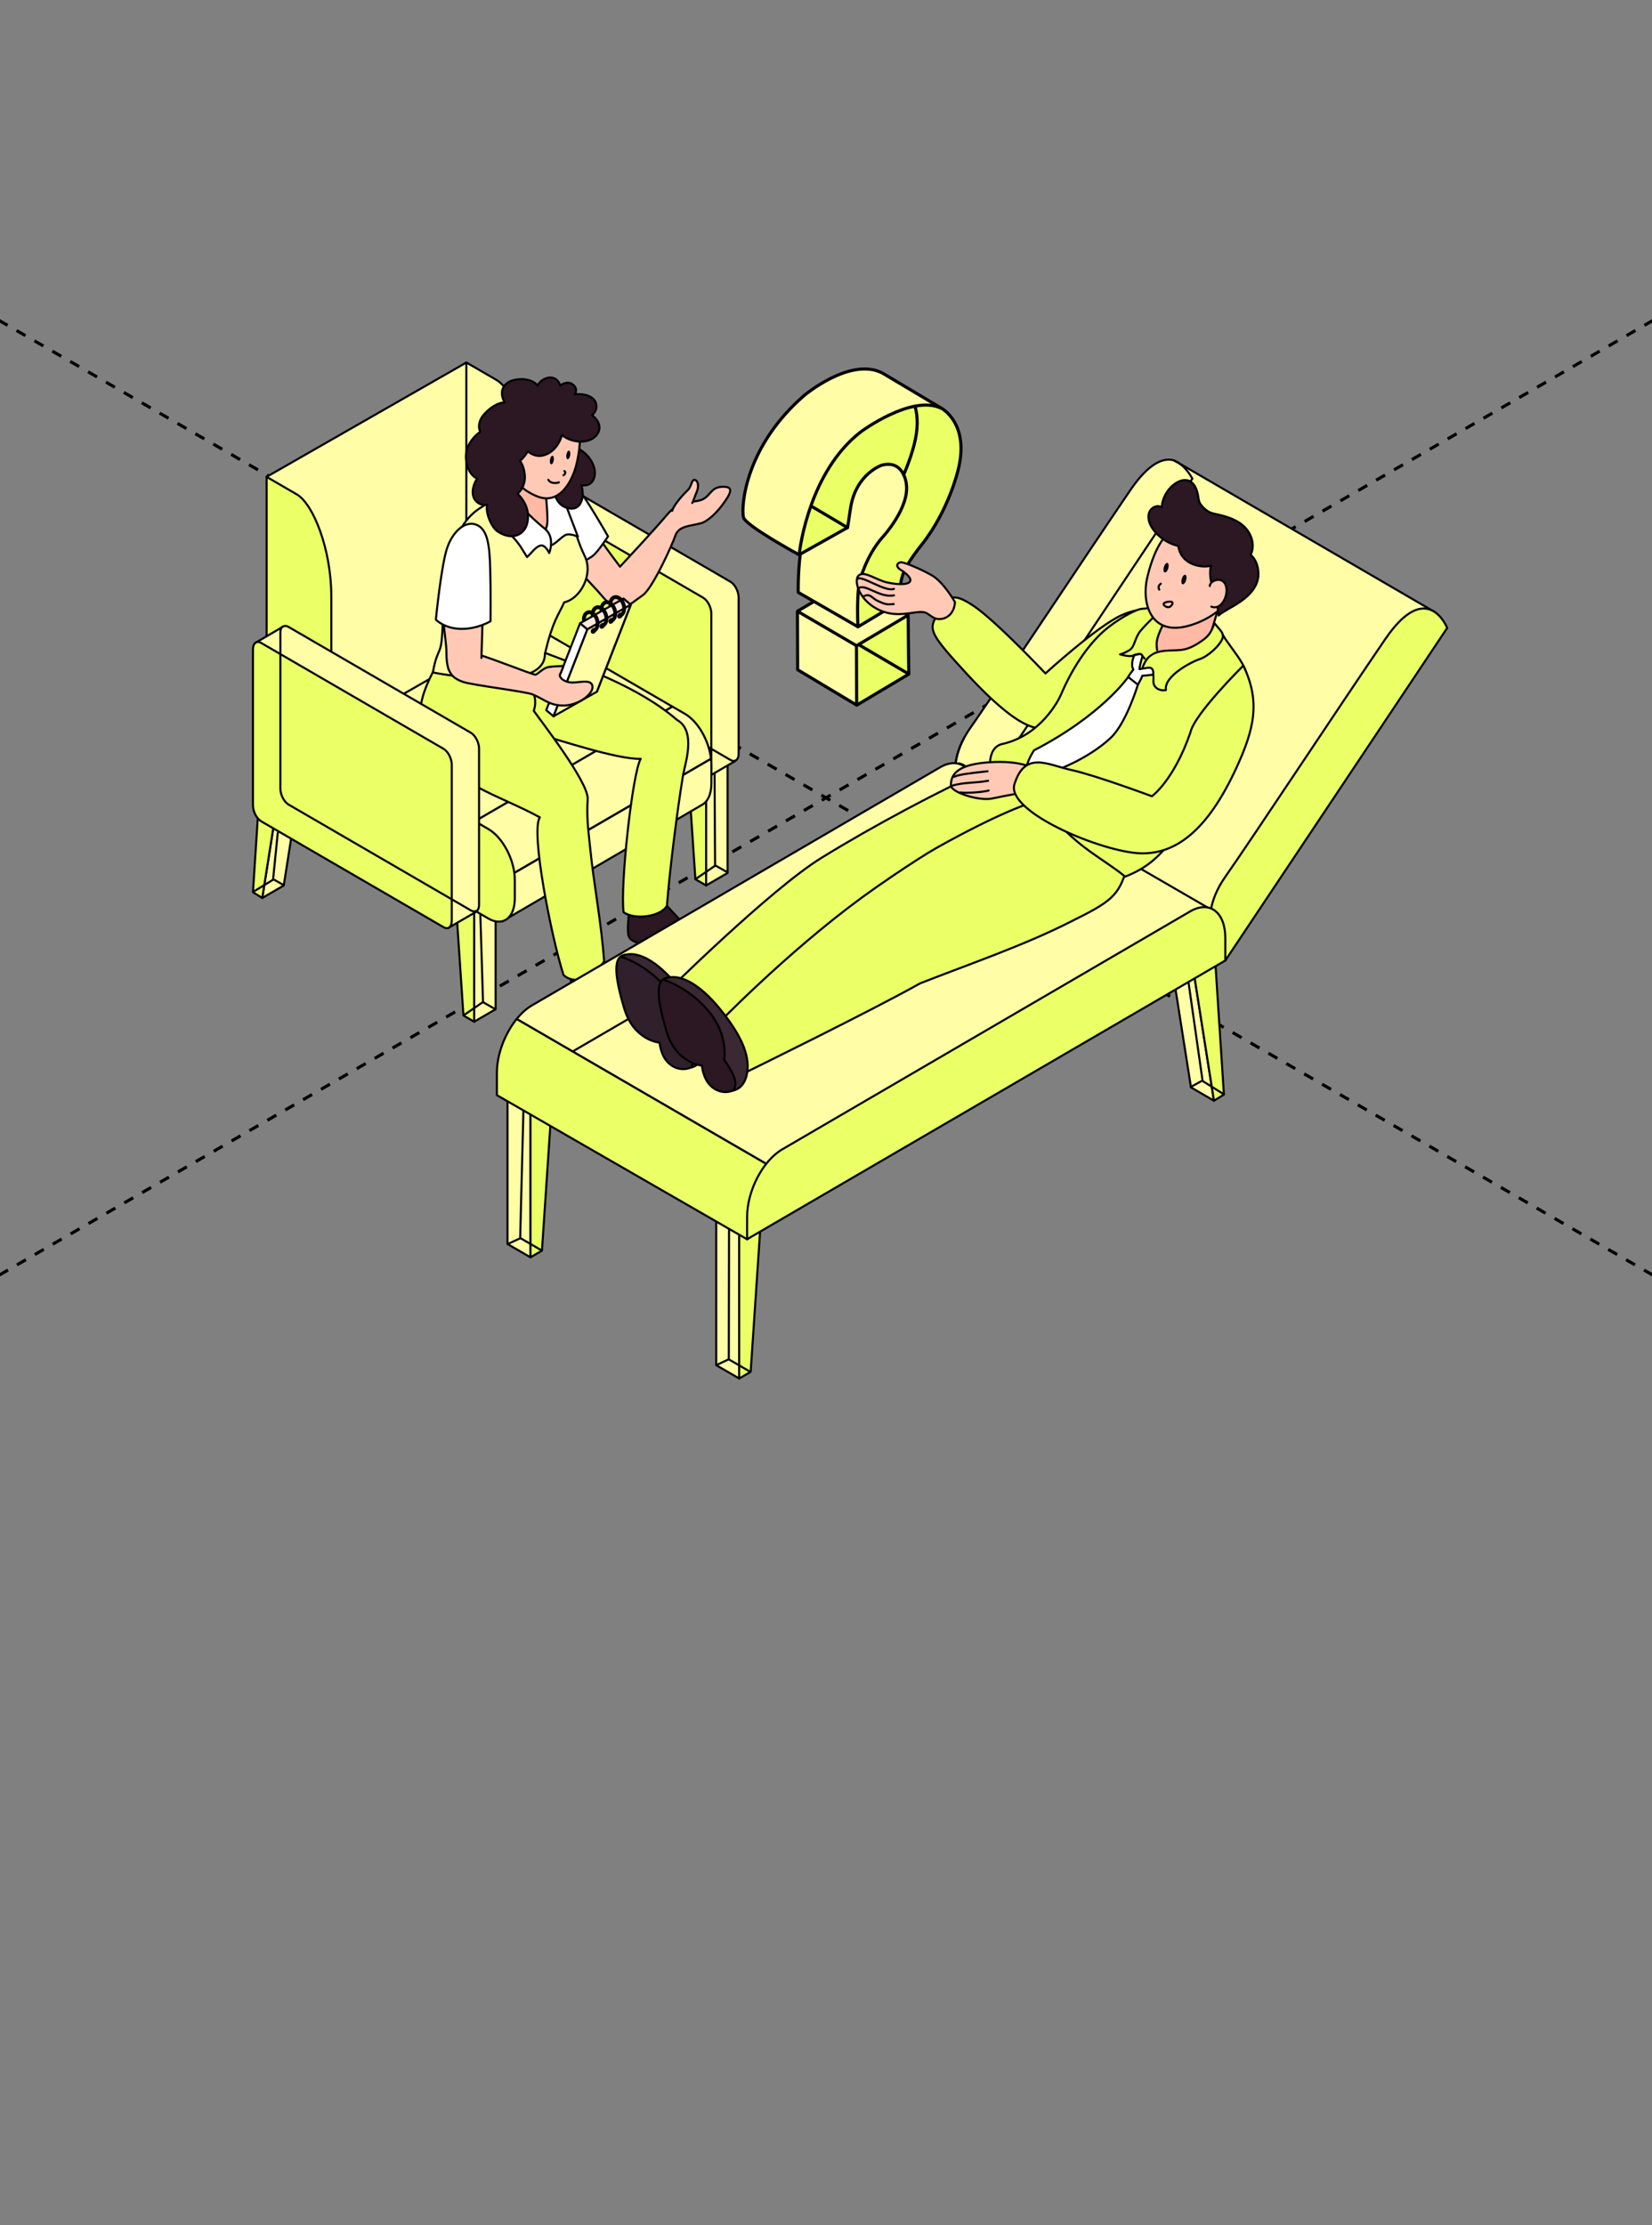 <?xml version="1.0" encoding="UTF-8"?> <svg xmlns="http://www.w3.org/2000/svg" width="320" height="431" viewBox="0 0 320 431" fill="none"><rect x="0" y="0" width="320" height="431" fill="#808080" stroke="none"/><g clip-path="url(#clip0_6185_1286)"><path d="M-461 -203.961L780.626 512.808" stroke="black" stroke-width="0.6" stroke-linejoin="round" stroke-dasharray="2 2"></path><path d="M781 -203.961L-460.626 512.808" stroke="black" stroke-width="0.6" stroke-linejoin="round" stroke-dasharray="2 2"></path><path d="M154.741 107.462L146.047 102.289Z" fill="#FFFEA7"></path><path d="M154.688 107.424L150.785 105.201L147.867 103.398" fill="#FFFEA7"></path><path d="M154.716 107.427L147.346 103.048L145.211 101.512L144.262 100.679L143.962 99.999L143.875 98.767L144.054 96.866L144.418 94.785L145.011 92.547L145.834 90.167L146.858 87.908L148.267 85.272L149.848 82.989L152.098 80.21L154.406 77.895L156.998 75.617L159.578 73.99L161.349 73.078L163.076 72.322L164.646 71.888L165.65 71.595L167.533 71.461L168.959 71.517L169.972 71.889L170.804 72.191L181.703 78.673L182.822 79.344L180.649 91.168L172.334 108.257L166.136 121.438L154.667 114.764L154.947 108.049L155.029 107.35L154.716 107.427Z" fill="#FFFEA7"></path><path d="M165.906 125.1L165.891 136.537L154.469 129.651L154.498 118.422L165.906 125.1Z" fill="#FFFEA7"></path><path d="M154.766 107.363L164.25 102.176L164.813 98.406L165.372 95.92L166.364 93.899L167.662 92.175L169.857 90.516L170.769 90.092L171.911 89.985L172.902 90.009L173.834 90.437L174.756 91.52L175.444 92.771L175.576 93.895L175.508 95.84L175.215 97.049L174.569 98.783L173.451 100.745L172.336 102.461L170.789 104.272L169.466 105.94L167.517 109.658L166.666 111.939L166.43 112.871L166.129 117.197L166.163 121.42L174.343 116.508L174.288 114.611L174.544 112.402L175.098 110.735L176.094 108.85L177.799 106.462L179.534 104.265L181.17 101.75L182.379 99.532L184.229 95.358L185.561 91.133L186.031 88.962L186.128 87.038L186.07 85.34L185.69 83.483L184.93 81.784L183.724 80.179L182.37 79.047L180.74 78.597L179.01 78.508L177.885 78.572L176.412 78.87L174.921 79.302L172.886 80.109L170.314 81.37L168.178 82.696L167.06 83.442L165.986 84.273L164.32 85.791L163.138 87.049L161.364 89.384L160.342 90.918L158.567 94.356L157.827 96.039L156.438 99.869L155.27 104.593L154.804 106.829L154.766 107.363Z" fill="#EBFF66"></path><path d="M154.398 118.458L165.885 125.078L165.983 136.55L176.056 130.565L175.817 119.082L172.972 117.386L166.192 121.373L157.679 116.508L154.398 118.458Z" fill="#EBFF66"></path><path d="M165.907 125.02L175.874 119.081L172.961 117.32L166.23 121.357L157.636 116.5L154.539 118.404L165.907 125.02Z" fill="#FFFEA7"></path><path d="M176.006 130.539L166.398 124.906" stroke="black" stroke-width="0.6" stroke-miterlimit="10" stroke-linecap="round" stroke-linejoin="round"></path><path d="M174.313 116.496L166.719 112.109" stroke="black" stroke-width="0.6" stroke-miterlimit="10" stroke-linecap="round" stroke-linejoin="round"></path><path d="M164.142 102.185L157.133 98.031" stroke="black" stroke-width="0.6" stroke-miterlimit="10" stroke-linecap="round" stroke-linejoin="round"></path><path d="M154.787 107.461C154.787 107.461 144.353 101.798 144.005 100.187C143.529 97.99 144.377 86.486 155.778 76.603C155.778 76.603 164.691 69.095 170.891 72.237L182.258 79.014C182.258 79.014 187.968 81.923 185.557 91.174C185.557 91.174 183.739 98.916 178.598 105.429C178.598 105.429 175.576 109.123 174.919 111.199C174.919 111.199 174.084 113.307 174.346 116.504L166.189 121.423C166.189 121.423 165.893 115.403 166.508 112.583C166.508 112.583 167.786 107.642 170.893 104.124C170.893 104.124 176.346 98.288 175.536 93.569C175.536 93.569 174.998 88.982 170.793 90.114C170.793 90.114 165.903 91.714 164.787 98.209L164.183 102.184L154.787 107.461Z" stroke="black" stroke-width="0.6" stroke-miterlimit="10" stroke-linejoin="round"></path><path d="M177.288 78.859C177.778 80.662 177.878 83.042 177.074 86.129C177.074 86.129 176.494 88.599 175.062 91.922" stroke="black" stroke-width="0.6" stroke-miterlimit="10" stroke-linecap="round" stroke-linejoin="round"></path><path d="M166.176 121.402L154.623 114.743C154.623 114.743 154.539 111.384 155.006 107.328" stroke="black" stroke-width="0.6" stroke-miterlimit="10" stroke-linejoin="round"></path><path d="M164.898 85.235C165.497 84.663 166.13 84.118 166.8 83.604C166.8 83.604 176.635 76.309 182.35 79.095" stroke="black" stroke-width="0.6" stroke-miterlimit="10" stroke-linejoin="round"></path><path d="M154.805 107.427C154.805 107.427 156.171 93.576 164.904 85.234" stroke="black" stroke-width="0.6" stroke-miterlimit="10" stroke-linejoin="round"></path><path d="M172.973 117.381L175.909 119.121L176.032 130.576L165.95 136.587L154.51 129.726L154.469 118.393L157.677 116.5" stroke="black" stroke-width="0.6" stroke-miterlimit="10" stroke-linejoin="round"></path><path d="M154.5 118.414L165.913 125.074L175.838 119.191" stroke="black" stroke-width="0.6" stroke-miterlimit="10" stroke-linejoin="round"></path><path d="M165.937 136.534L165.898 124.961" stroke="black" stroke-width="0.6" stroke-miterlimit="10" stroke-linejoin="round"></path><path d="M91.844 197.901L96.002 195.486V165.68L91.844 168.096V197.901Z" fill="#FFFEA7" stroke="black" stroke-width="0.4" stroke-miterlimit="10" stroke-linecap="round" stroke-linejoin="round"></path><path d="M91.846 197.901L89.771 196.697L87.688 165.68L91.846 168.096V197.901Z" fill="#EBFF66" stroke="black" stroke-width="0.4" stroke-miterlimit="10" stroke-linecap="round" stroke-linejoin="round"></path><path d="M50.805 173.933L54.963 171.518L59.122 145.117L54.963 147.533L50.805 173.933Z" fill="#FFFEA7" stroke="black" stroke-width="0.4" stroke-miterlimit="10" stroke-linecap="round" stroke-linejoin="round"></path><path d="M50.8 173.933L49 172.819L50.8 145.117L54.959 147.533L50.8 173.933Z" fill="#EBFF66" stroke="black" stroke-width="0.4" stroke-miterlimit="10" stroke-linecap="round" stroke-linejoin="round"></path><path d="M136.773 171.51L140.932 169.095V139.289L136.773 141.704V171.51Z" fill="#FFFEA7" stroke="black" stroke-width="0.4" stroke-miterlimit="10" stroke-linecap="round" stroke-linejoin="round"></path><path d="M136.776 171.51L134.701 170.306L132.617 139.289L136.776 141.704V171.51Z" fill="#EBFF66" stroke="black" stroke-width="0.4" stroke-miterlimit="10" stroke-linecap="round" stroke-linejoin="round"></path><path d="M95.727 147.543L99.885 145.127L104.044 118.727L99.885 121.142L95.727 147.543Z" fill="#3A2832" stroke="black" stroke-width="0.4" stroke-miterlimit="10" stroke-linecap="round" stroke-linejoin="round"></path><path d="M95.73 147.543L93.93 146.428L95.73 118.727L99.888 121.142L95.73 147.543Z" fill="#2B1822" stroke="black" stroke-width="0.4" stroke-miterlimit="10" stroke-linecap="round" stroke-linejoin="round"></path><path d="M99.727 95.277L104.976 92.202C105.268 91.935 105.694 91.899 106.173 92.176L141.472 112.667C142.358 113.184 143.077 114.565 143.077 115.76V145.993C143.077 146.724 142.802 147.205 142.394 147.356L142.412 147.41L137.065 150.512L133.988 145.85L134.387 143.096L106.173 126.723C105.286 126.206 104.568 124.824 104.568 123.63V100.224L100.596 98.896L99.735 95.277H99.727Z" fill="#FFFEA7" stroke="black" stroke-width="0.4" stroke-miterlimit="10" stroke-linecap="round" stroke-linejoin="round"></path><path d="M100.886 129.819L136.185 150.31C137.072 150.827 137.79 150.275 137.79 149.089V118.856C137.79 117.662 137.072 116.28 136.185 115.763L100.886 95.272C99.999 94.755 99.281 95.308 99.281 96.493V126.726C99.281 127.921 99.999 129.302 100.886 129.819Z" fill="#EBFF66" stroke="black" stroke-width="0.4" stroke-miterlimit="10" stroke-linecap="round" stroke-linejoin="round"></path><path d="M104.578 113.586V123.613C104.578 124.807 105.296 126.189 106.183 126.706L141.482 147.197C141.823 147.395 142.139 147.436 142.398 147.344" stroke="black" stroke-width="0.4" stroke-miterlimit="10" stroke-linecap="round" stroke-linejoin="round"></path><path d="M51.641 137.816L89.582 115.641C90.522 114.74 91.905 114.616 93.439 115.507L130.263 136.88L82.054 164.859L51.641 137.825V137.816Z" fill="#FFFEA7" stroke="black" stroke-width="0.4" stroke-miterlimit="10" stroke-linecap="round" stroke-linejoin="round"></path><path d="M82.047 164.845L130.256 136.867L132.685 138.275C135.221 139.746 137.332 143.481 137.722 146.966L91.871 173.571L82.047 164.836V164.845Z" fill="#FFFEA7" stroke="black" stroke-width="0.4" stroke-miterlimit="10" stroke-linecap="round" stroke-linejoin="round"></path><path d="M137.805 151.717C137.805 153.847 137.069 155.336 135.917 155.933L97.319 178.43L91.875 173.59L137.725 146.984C137.77 147.368 137.805 147.751 137.805 148.125V151.726V151.717Z" fill="#FFFEA7" stroke="black" stroke-width="0.4" stroke-miterlimit="10" stroke-linecap="round" stroke-linejoin="round"></path><path d="M55.358 155.133L94.603 177.916C97.423 179.547 99.719 177.799 99.719 174.02V170.42C99.719 166.64 97.414 162.219 94.603 160.588L55.358 137.806C52.539 136.175 50.242 137.922 50.242 141.701V145.302C50.242 149.073 52.548 153.502 55.358 155.133Z" fill="#EBFF66" stroke="black" stroke-width="0.4" stroke-miterlimit="10" stroke-linecap="round" stroke-linejoin="round"></path><path d="M90.345 70.219C90.345 70.219 94.123 72.411 96.198 73.615C99.39 75.469 102.883 84.257 102.883 93.411V120.266L64.171 142.415L51.633 92.368L90.345 70.219Z" fill="#FFFEA7" stroke="black" stroke-width="0.4" stroke-miterlimit="10" stroke-linecap="round" stroke-linejoin="round"></path><path d="M57.493 95.763C60.685 97.617 64.178 106.405 64.178 115.559V142.414L51.641 135.141V92.367C51.641 92.367 55.418 94.56 57.493 95.763Z" fill="#EBFF66" stroke="black" stroke-width="0.4" stroke-miterlimit="10" stroke-linecap="round" stroke-linejoin="round"></path><path d="M90.336 104.671V70.227" stroke="black" stroke-width="0.4" stroke-miterlimit="10" stroke-linecap="round" stroke-linejoin="round"></path><path d="M106.858 91.111C106.858 91.111 110.875 94.596 113.358 99.738C114.821 102.778 118.057 107.056 120.096 109.757C121.214 108.562 126.649 102.733 129.176 99.747C131.508 96.993 133.069 97.457 135.303 96.993C137.635 96.512 137.431 94.417 139.807 94.293C142.193 94.168 141.785 95.326 139.807 97.956C138.584 99.587 136.899 101.049 135.835 101.334C133.592 101.949 131.419 101.815 130.772 103.865C130.373 105.14 126.454 113.964 124.477 115.318C121.861 117.119 121.754 117.707 119.742 117.582C118.332 117.502 117.126 116.031 116.514 115.318C114.608 113.117 112.258 110.897 110.547 108.438C108.206 105.077 103.365 96.111 103.178 95.781C102.992 95.451 106.858 91.102 106.858 91.102V91.111Z" fill="#FFC9B6" stroke="black" stroke-width="0.4" stroke-miterlimit="10" stroke-linecap="round" stroke-linejoin="round"></path><path d="M106.402 90.353C106.402 90.353 108.841 90.932 111.102 93.508C113.363 96.075 117.778 103.901 117.778 103.901C117.778 103.901 115.712 107.083 114.719 107.751C113.726 108.428 111.199 109.899 111.199 109.899L102.625 96.975L106.402 90.344V90.353Z" fill="white" stroke="black" stroke-width="0.4" stroke-miterlimit="10" stroke-linecap="round" stroke-linejoin="round"></path><path d="M128.151 174.298C129.339 175.618 130.678 177.097 131.902 178.399C133.551 180.155 135.502 182.017 137.293 183.622C139.483 185.591 139.651 187.972 136.06 187.775C130.244 187.446 128.887 184.994 126.191 182.926C125.819 182.642 125.198 183.337 123.718 182.739C121.847 181.982 121.625 181.679 121.625 179.816C121.625 178.63 121.82 176.18 122.361 174.949C122.343 174.931 122.325 174.914 122.308 174.887C122.024 174.566 126.564 172.543 128.151 174.308V174.298Z" fill="#2B1822" stroke="black" stroke-width="0.4" stroke-miterlimit="10" stroke-linecap="round" stroke-linejoin="round"></path><path d="M116.94 186.924C118.128 188.243 119.467 189.723 120.691 191.023C122.34 192.779 124.291 194.643 126.082 196.247C128.272 198.217 128.44 200.596 124.849 200.401C119.033 200.07 117.676 197.62 114.981 195.552C114.608 195.266 113.987 195.962 112.507 195.365C110.636 194.607 110.414 194.304 110.414 192.441C110.414 191.256 110.609 188.804 111.15 187.575C111.132 187.557 111.115 187.539 111.097 187.512C110.813 187.191 115.353 185.168 116.94 186.932V186.924Z" fill="#2B1822" stroke="black" stroke-width="0.4" stroke-miterlimit="10" stroke-linecap="round" stroke-linejoin="round"></path><path d="M92.519 130.442C92.998 129.417 104.161 125.682 103.86 125.816C112.788 129.203 123.633 132.955 131.134 139.444C134.985 141.592 132.641 148.117 132.313 150.122C131.178 157.092 129.724 168.394 129.192 175.435C128.013 177.548 123.007 178.275 120.79 176.689C120.117 171.645 122.477 149.841 124.1 146.979C119.711 147.149 108.13 143.279 103.865 142.076C98.696 140.623 98.123 141.815 94.283 137.858C91.65 135.148 90.719 134.221 92.51 130.433L92.519 130.442Z" fill="#EBFF66" stroke="black" stroke-width="0.4" stroke-miterlimit="10" stroke-linecap="round" stroke-linejoin="round"></path><path d="M92.945 131.169C95.703 131.231 98.771 131.436 101.484 130.616C101.75 131.008 102.025 131.391 102.247 131.846C103.231 133.86 104.153 135.384 103.391 137.684C104.73 139.591 114.013 151.544 113.836 154.744C113.641 158.38 113.88 160.047 114.297 164.085C115.086 171.856 116.46 178.425 117.019 186.215C115.219 188.996 111.54 191.042 109.155 188.858C106.832 181.629 102.717 160.983 104.57 158.318C96.918 154.093 87.12 151.722 82.917 143.7C80.195 138.495 81.507 134.636 84.309 129.297C86.863 130.866 89.824 131.097 92.954 131.177L92.945 131.169Z" fill="#EBFF66" stroke="black" stroke-width="0.4" stroke-miterlimit="10" stroke-linecap="round" stroke-linejoin="round"></path><path d="M107.863 93.862C104.742 89.878 106.045 91.027 102.259 93.202C97.622 95.867 93.88 97.552 91.858 99.245C88.418 102.124 86.423 108.051 85.838 115.503C85.749 116.635 85.855 117.711 85.727 121.365C85.515 127.52 84.815 124.887 83.852 130.254C83.852 130.254 105.636 134.649 105.552 126.613C107.172 119.958 108.107 119.332 109.291 116.67C112.474 115.948 114.945 111.228 113.291 107.77C111.823 104.701 111.666 103.288 110.771 101.221C108.705 96.452 108.759 95.003 107.863 93.871V93.862Z" fill="#FFFEA7" stroke="black" stroke-width="0.4" stroke-miterlimit="10" stroke-linecap="round" stroke-linejoin="round"></path><path d="M106.559 96.065C105.69 95.923 103.412 94.755 104.094 90.504C104.29 89.309 98.961 86.118 98.969 86.288C99.023 90.138 98.092 94.309 96.336 96.306C98.863 98.962 101.239 105.014 105.602 102.848C107.783 101.77 108.288 100.968 106.568 96.065H106.559Z" fill="#FFB9A4" stroke="black" stroke-width="0.4" stroke-miterlimit="10" stroke-linecap="round" stroke-linejoin="round"></path><path d="M107.965 93.266C107.965 93.266 109.659 97.954 110.244 99.496C110.829 101.038 111.938 103.943 111.938 103.943C111.938 103.943 110.306 103.213 109.482 103.658C108.657 104.104 107.504 105.405 106.795 105.601C106.086 105.806 105.146 105.655 105.146 105.655L104.578 103.694C104.578 103.694 106.059 103.23 106.041 100.708C106.023 98.186 105.624 94.781 105.624 94.781L107.965 93.266Z" fill="white" stroke="black" stroke-width="0.4" stroke-miterlimit="10" stroke-linecap="round" stroke-linejoin="round"></path><path d="M98.31 92.367C98.31 92.367 98.355 93.972 99.685 96.28C101.024 98.588 104.1 101.254 105.528 102.403C107.612 104.079 106.388 107.127 106.388 107.127C106.388 107.127 105.599 105.371 104.641 105.683C103.684 105.995 103.187 106.878 102.088 107.903C101.21 106.575 100.784 105.434 98.851 103.517C97.317 102.002 94.453 98.66 95.145 95.888C95.845 93.107 98.31 92.367 98.31 92.367Z" fill="white" stroke="black" stroke-width="0.4" stroke-miterlimit="10" stroke-linecap="round" stroke-linejoin="round"></path><path d="M110.933 86.912C110.977 86.832 111.031 86.769 111.084 86.725C111.048 86.689 111.013 86.653 110.977 86.609C110.942 86.564 110.977 86.493 111.039 86.511C111.164 86.537 111.279 86.6 111.403 86.644C111.492 86.653 111.58 86.68 111.651 86.734C113.815 87.616 115.872 90.37 115.047 92.687C114.666 93.757 113.717 94.158 112.644 93.998C112.644 93.998 112.627 93.998 112.618 93.998C113.371 96.458 112.449 99.426 109.514 98.267C107.555 97.492 107.076 95.023 107.138 93.133C107.218 90.45 109.771 89.184 110.933 86.921V86.912Z" fill="#2B1822" stroke="black" stroke-width="0.4" stroke-miterlimit="10" stroke-linecap="round" stroke-linejoin="round"></path><path d="M110.342 81.085C106.733 80.274 104.854 80.123 101.644 81.424C99.844 81.914 98.15 82.725 96.528 83.795C96.403 83.875 96.306 84.053 96.332 84.205C97.157 88.982 98.753 94.045 104.082 96.157C108.462 97.904 110.927 93.064 111.69 89.82C112.577 86.041 112.843 81.647 110.351 81.076L110.342 81.085Z" fill="#FFC9B6" stroke="black" stroke-width="0.4" stroke-miterlimit="10" stroke-linecap="round" stroke-linejoin="round"></path><path d="M134.092 97.429C134.393 96.86 134.567 96.16 134.918 95.382C135.441 94.205 135.238 93.118 134.599 92.958C133.961 92.797 133.952 94.25 133.26 94.901C132.569 95.551 130.514 97.729 130.211 98.943" fill="#FFC9B6"></path><path d="M134.092 97.429C134.393 96.86 134.567 96.16 134.918 95.382C135.441 94.205 135.238 93.118 134.599 92.958C133.961 92.797 133.952 94.25 133.26 94.901C132.569 95.551 130.514 97.729 130.211 98.943" stroke="black" stroke-width="0.4" stroke-miterlimit="10" stroke-linecap="round" stroke-linejoin="round"></path><path d="M107.223 138.75L105.805 137.564L112.366 120.719L113.785 121.904L107.223 138.75Z" fill="white" stroke="black" stroke-width="0.4" stroke-miterlimit="10" stroke-linecap="round" stroke-linejoin="round"></path><path d="M115.622 133.984L114.203 132.79L120.765 115.953L122.183 117.139L115.622 133.984Z" fill="white" stroke="black" stroke-width="0.4" stroke-miterlimit="10" stroke-linecap="round" stroke-linejoin="round"></path><path d="M112.367 120.722L120.764 115.953L122.183 117.139L113.786 121.907L112.367 120.722Z" fill="#FFE8DE" stroke="black" stroke-width="0.4" stroke-miterlimit="10" stroke-linecap="round" stroke-linejoin="round"></path><path d="M107.219 138.747L115.616 133.979L122.177 117.133L113.78 121.901L107.219 138.747Z" fill="#FFFEA7" stroke="black" stroke-width="0.4" stroke-miterlimit="10" stroke-linecap="round" stroke-linejoin="round"></path><path d="M115.198 122.34C115.083 122.527 114.879 122.616 114.746 122.536C114.613 122.456 114.604 122.233 114.728 122.046C114.844 121.859 115.048 121.77 115.181 121.85C115.314 121.93 115.323 122.153 115.198 122.34Z" fill="#E2B39F" stroke="black" stroke-width="0.4" stroke-miterlimit="10" stroke-linecap="round" stroke-linejoin="round"></path><path d="M114.648 122.34C114.648 122.269 114.702 122.037 114.764 121.993C114.843 122.019 115.047 121.984 115.083 121.957C115.571 121.69 115.748 120.879 115.482 120.059C115.34 119.613 115.092 119.239 114.781 118.998C114.489 118.775 114.178 118.695 113.912 118.784C113.469 118.927 113.221 119.506 113.274 120.192C113.15 120.255 112.973 120.362 112.964 120.353C112.955 120.335 112.946 120.308 112.946 120.281C112.848 119.39 113.194 118.659 113.815 118.463C114.196 118.347 114.613 118.436 114.994 118.731C115.358 119.016 115.65 119.444 115.81 119.952C116.156 121.021 115.81 122.082 115.056 122.331C115.039 122.331 114.781 122.394 114.648 122.331V122.34Z" fill="#FA4146" stroke="black" stroke-width="0.4" stroke-miterlimit="10" stroke-linecap="round" stroke-linejoin="round"></path><path d="M116.902 121.371C116.786 121.559 116.582 121.648 116.449 121.567C116.316 121.487 116.307 121.264 116.432 121.077C116.547 120.89 116.751 120.801 116.884 120.881C117.017 120.961 117.026 121.184 116.902 121.371Z" fill="#E2B39F" stroke="black" stroke-width="0.4" stroke-miterlimit="10" stroke-linecap="round" stroke-linejoin="round"></path><path d="M116.352 121.372C116.352 121.3 116.405 121.069 116.467 121.024C116.547 121.051 116.751 121.015 116.786 120.988C117.274 120.721 117.451 119.91 117.185 119.09C117.043 118.644 116.795 118.27 116.485 118.029C116.192 117.806 115.882 117.726 115.616 117.815C115.172 117.958 114.915 118.528 114.968 119.206C114.844 119.268 114.747 119.339 114.667 119.375C114.658 119.357 114.649 119.331 114.649 119.313C114.552 118.421 114.897 117.69 115.518 117.494C115.899 117.379 116.316 117.468 116.697 117.762C117.061 118.047 117.354 118.475 117.513 118.983C117.859 120.052 117.513 121.113 116.759 121.363C116.742 121.363 116.485 121.425 116.352 121.363V121.372Z" fill="#FA4146" stroke="black" stroke-width="0.4" stroke-miterlimit="10" stroke-linecap="round" stroke-linejoin="round"></path><path d="M118.612 120.403C118.497 120.59 118.293 120.679 118.16 120.599C118.027 120.518 118.018 120.296 118.142 120.108C118.258 119.921 118.462 119.832 118.595 119.912C118.728 119.993 118.737 120.215 118.612 120.403Z" fill="#E2B39F" stroke="black" stroke-width="0.4" stroke-miterlimit="10" stroke-linecap="round" stroke-linejoin="round"></path><path d="M118.062 120.403C118.062 120.332 118.116 120.1 118.178 120.055C118.258 120.082 118.461 120.046 118.497 120.02C118.985 119.752 119.162 118.941 118.896 118.121C118.754 117.675 118.506 117.301 118.196 117.06C117.903 116.838 117.593 116.757 117.327 116.847C116.883 116.989 116.626 117.56 116.679 118.237C116.555 118.299 116.458 118.371 116.378 118.406C116.369 118.389 116.36 118.362 116.36 118.344C116.263 117.453 116.608 116.722 117.229 116.526C117.61 116.41 118.027 116.499 118.408 116.793C118.772 117.078 119.064 117.506 119.224 118.014C119.57 119.084 119.224 120.144 118.47 120.394C118.453 120.394 118.196 120.456 118.062 120.394V120.403Z" fill="#FA4146" stroke="black" stroke-width="0.4" stroke-miterlimit="10" stroke-linecap="round" stroke-linejoin="round"></path><path d="M120.323 119.403C120.208 119.59 120.004 119.679 119.871 119.599C119.738 119.519 119.729 119.296 119.853 119.108C119.969 118.921 120.173 118.832 120.306 118.912C120.439 118.993 120.447 119.216 120.323 119.403Z" fill="#E2B39F" stroke="black" stroke-width="0.4" stroke-miterlimit="10" stroke-linecap="round" stroke-linejoin="round"></path><path d="M119.781 119.403C119.781 119.332 119.834 119.1 119.897 119.055C119.976 119.082 120.18 119.046 120.216 119.02C120.703 118.752 120.881 117.941 120.615 117.121C120.473 116.675 120.225 116.301 119.914 116.061C119.622 115.838 119.311 115.757 119.045 115.847C118.602 115.989 118.345 116.56 118.398 117.237C118.274 117.299 118.176 117.371 118.097 117.406C118.088 117.389 118.079 117.362 118.079 117.344C117.981 116.453 118.327 115.722 118.948 115.526C119.329 115.41 119.746 115.499 120.127 115.793C120.491 116.078 120.783 116.506 120.943 117.014C121.289 118.084 120.943 119.144 120.189 119.394C120.171 119.394 119.914 119.456 119.781 119.394V119.403Z" fill="#FA4146" stroke="black" stroke-width="0.4" stroke-miterlimit="10" stroke-linecap="round" stroke-linejoin="round"></path><path d="M109.151 128.956C108.264 129.126 108.104 128.956 106.402 129.179C105.072 129.357 104.096 130.775 103.635 130.677C102.5 130.427 95.079 127.441 92.454 126.728C90.184 126.06 87.666 127.495 86.859 129.598C87.311 130.552 87.711 131.416 89.723 132.094C91.532 132.709 101.898 133.957 103.183 134.509C105.56 135.543 106.34 136.524 108.778 136.657C111.74 136.827 114.95 134.545 114.763 132.949C114.577 131.354 111.997 132.352 110.498 132.183C109.035 132.014 108.237 131.104 108.477 130.623C108.885 129.794 108.902 129.598 109.151 128.965V128.956Z" fill="#FFC9B6" stroke="black" stroke-width="0.4" stroke-miterlimit="10" stroke-linecap="round" stroke-linejoin="round"></path><path d="M93.251 127.442C93.313 125.669 93.472 120.945 93.481 118.814C93.499 116.167 93.481 113.449 93.481 113.449C93.481 113.449 87.097 109.821 85.98 112.843C84.863 115.864 86.476 123.494 86.476 126.391C86.476 127.87 86.592 128.628 86.858 129.599" fill="#FFC9B6"></path><path d="M93.251 127.442C93.313 125.669 93.472 120.945 93.481 118.814C93.499 116.167 93.481 113.449 93.481 113.449C93.481 113.449 87.097 109.821 85.98 112.843C84.863 115.864 86.476 123.494 86.476 126.391C86.476 127.87 86.592 128.628 86.858 129.599" stroke="black" stroke-width="0.4" stroke-miterlimit="10" stroke-linecap="round" stroke-linejoin="round"></path><path d="M92.207 101.613C94.539 102.46 94.83 105.893 94.955 110.127C95.079 114.361 95.017 120.324 95.017 120.324C95.017 120.324 92.623 121.812 89.448 121.812C86.105 121.812 84.43 120.021 84.43 120.021C84.43 120.021 85.488 109.152 86.694 105.907C87.899 102.663 90.212 100.891 92.207 101.613Z" fill="white" stroke="black" stroke-width="0.4" stroke-miterlimit="10" stroke-linecap="round" stroke-linejoin="round"></path><path d="M90.376 87.264C90.678 86.051 91.733 84.483 93.028 83.654C92.629 82.825 92.761 81.844 93.214 81.024C93.879 79.821 95.98 77.976 97.736 77.949C97.293 77.103 97.026 76.176 97.399 75.249C97.807 74.224 98.844 73.716 99.873 73.537C101.442 73.27 103.18 73.519 104.138 74.678C104.705 73.537 106.275 72.744 107.445 73.315C107.977 73.573 108.385 74.135 108.491 74.705C109.316 74.028 110.513 73.84 111.284 74.794C111.719 75.329 111.639 75.89 111.329 76.372C113.067 76.193 115.124 76.693 115.478 78.243C115.682 79.126 115.31 79.875 114.68 80.427C115.993 81.399 116.729 82.976 115.443 84.411C113.936 86.096 110.575 85.766 108.846 84.242C108.332 86.256 106.771 88.101 104.687 88.306C103.889 88.387 102.949 88.012 102.24 87.433C101.85 88.101 101.336 88.734 100.751 89.269C101.46 90.365 101.77 91.738 101.637 93.012C101.54 93.886 101.017 95.08 100.227 95.606C101.85 97.157 102.719 99.296 102.063 101.587C101.531 103.423 99.341 104.858 96.45 102.986C95.058 102.086 93.923 98.957 94.402 97.728C93.302 98.048 91.972 97.335 91.653 96.052C91.387 95.018 91.742 93.717 92.425 92.701C90.58 91.916 89.942 89.019 90.385 87.272L90.376 87.264Z" fill="#2B1822" stroke="black" stroke-width="0.4" stroke-miterlimit="10" stroke-linecap="round" stroke-linejoin="round"></path><path d="M49.445 124.535L54.694 121.46C54.987 121.193 55.413 121.157 55.892 121.433L91.19 141.925C92.077 142.442 92.795 143.823 92.795 145.017V175.251C92.795 175.981 92.52 176.462 92.113 176.614L92.13 176.668L86.784 179.77L83.707 175.108L84.106 172.353L55.892 155.981C55.005 155.464 54.287 154.082 54.287 152.888V129.482L50.314 128.154L49.454 124.535H49.445Z" fill="#FFFEA7" stroke="black" stroke-width="0.4" stroke-miterlimit="10" stroke-linecap="round" stroke-linejoin="round"></path><path d="M50.605 159.093L85.904 179.584C86.79 180.101 87.509 179.549 87.509 178.363V148.13C87.509 146.935 86.79 145.554 85.904 145.037L50.605 124.546C49.718 124.029 49 124.581 49 125.767V156C49 157.194 49.718 158.576 50.605 159.093Z" fill="#EBFF66" stroke="black" stroke-width="0.4" stroke-miterlimit="10" stroke-linecap="round" stroke-linejoin="round"></path><path d="M54.617 121.445C54.425 121.689 54.312 122.06 54.312 122.529V152.763C54.312 153.957 55.031 155.339 55.917 155.855L91.216 176.347C91.618 176.581 91.985 176.596 92.267 176.431" stroke="black" stroke-width="0.4" stroke-miterlimit="10" stroke-linecap="round" stroke-linejoin="round"></path><path d="M95.713 195.347L93.68 194.18" stroke="black" stroke-width="0.4" stroke-miterlimit="10" stroke-linecap="round" stroke-linejoin="round"></path><path d="M90 196.525L93.436 194.18" stroke="black" stroke-width="0.4" stroke-miterlimit="10" stroke-linecap="round" stroke-linejoin="round"></path><path d="M93.566 194.126L93.047 177.203" stroke="black" stroke-width="0.4" stroke-miterlimit="10" stroke-linecap="round" stroke-linejoin="round"></path><path d="M140.803 168.907L138.625 167.672" stroke="black" stroke-width="0.4" stroke-miterlimit="10" stroke-linecap="round" stroke-linejoin="round"></path><path d="M134.836 170.207L138.537 167.672" stroke="black" stroke-width="0.4" stroke-miterlimit="10" stroke-linecap="round" stroke-linejoin="round"></path><path d="M138.414 149.898L138.514 167.693" stroke="black" stroke-width="0.4" stroke-miterlimit="10" stroke-linecap="round" stroke-linejoin="round"></path><path d="M54.835 171.382L53.141 170.414" stroke="black" stroke-width="0.4" stroke-miterlimit="10" stroke-linecap="round" stroke-linejoin="round"></path><path d="M49.156 172.68L52.744 170.492" stroke="black" stroke-width="0.4" stroke-miterlimit="10" stroke-linecap="round" stroke-linejoin="round"></path><path d="M53.804 161.328L52.891 170.412" stroke="black" stroke-width="0.4" stroke-miterlimit="10" stroke-linecap="round" stroke-linejoin="round"></path><path d="M109.71 88.067C109.783 87.606 110.006 87.259 110.21 87.291C110.414 87.323 110.52 87.723 110.448 88.184C110.375 88.644 110.152 88.992 109.948 88.959C109.744 88.927 109.638 88.527 109.71 88.067Z" fill="black"></path><path d="M106.53 89.051C106.603 88.591 106.827 88.243 107.03 88.275C107.234 88.308 107.341 88.708 107.268 89.168C107.196 89.629 106.972 89.976 106.768 89.944C106.565 89.912 106.458 89.512 106.53 89.051Z" fill="black"></path><path d="M109.156 92.048C109.43 91.94 109.668 91.449 109.324 91.234" stroke="black" stroke-width="0.4" stroke-miterlimit="10" stroke-linecap="round" stroke-linejoin="round"></path><path d="M108.266 93.427C107.629 93.677 106.581 93.624 106.211 92.938" stroke="black" stroke-width="0.4" stroke-miterlimit="10" stroke-linecap="round" stroke-linejoin="round"></path><path d="M143.182 267.006L138.734 264.431V232.539L143.182 235.124V267.006Z" fill="#FFFEA7" stroke="black" stroke-width="0.4" stroke-miterlimit="10" stroke-linecap="round" stroke-linejoin="round"></path><path d="M143.188 267.006L145.407 265.719L147.635 232.539L143.188 235.124V267.006Z" fill="#EBFF66" stroke="black" stroke-width="0.4" stroke-miterlimit="10" stroke-linecap="round" stroke-linejoin="round"></path><path d="M235.146 213.207L230.698 210.623L226.25 182.383L230.698 184.957L235.146 213.207Z" fill="#FFFEA7" stroke="black" stroke-width="0.4" stroke-miterlimit="10" stroke-linecap="round" stroke-linejoin="round"></path><path d="M235.152 213.207L237.076 212.016L235.152 182.383L230.703 184.957L235.152 213.207Z" fill="#EBFF66" stroke="black" stroke-width="0.4" stroke-miterlimit="10" stroke-linecap="round" stroke-linejoin="round"></path><path d="M102.752 243.536L98.305 240.962V209.07L102.752 211.654V243.536Z" fill="#FFFEA7" stroke="black" stroke-width="0.4" stroke-miterlimit="10" stroke-linecap="round" stroke-linejoin="round"></path><path d="M102.758 243.536L104.977 242.249L107.206 209.07L102.758 211.654V243.536Z" fill="#EBFF66" stroke="black" stroke-width="0.4" stroke-miterlimit="10" stroke-linecap="round" stroke-linejoin="round"></path><path d="M194.716 189.731L190.268 187.147L185.82 158.906L190.268 161.481L194.716 189.731Z" fill="#3A2832" stroke="black" stroke-width="0.4" stroke-miterlimit="10" stroke-linecap="round" stroke-linejoin="round"></path><path d="M194.722 189.731L196.656 188.539L194.722 158.906L190.273 161.481L194.722 189.731Z" fill="#2B1822" stroke="black" stroke-width="0.4" stroke-miterlimit="10" stroke-linecap="round" stroke-linejoin="round"></path><path d="M227.483 89.203C225.776 88.66 223.415 89.27 220.37 93.017C219.906 93.589 219.422 94.237 218.929 94.971C209.73 108.472 194.983 130.829 188.761 139.839C188.477 140.249 188.202 140.64 187.955 140.993C181.288 150.518 187.955 157.201 187.955 157.201L237.356 186.051L245.227 172.608L273.716 123.974L278.017 118.611L227.504 89.208L227.483 89.203Z" fill="#FFFEA7" stroke="black" stroke-width="0.4" stroke-miterlimit="10" stroke-linecap="round" stroke-linejoin="round"></path><path d="M237.346 186.049L280.326 121.636C280.326 121.636 276.475 111.854 268.32 123.81C258.694 137.92 243.008 161.737 237.346 169.831C230.679 179.356 237.346 186.039 237.346 186.039V186.049Z" fill="#EBFF66" stroke="black" stroke-width="0.4" stroke-miterlimit="10" stroke-linecap="round" stroke-linejoin="round"></path><path d="M185.02 149.036C184.886 154.023 187.979 157.123 187.979 157.123V157.133L230.959 92.72C230.959 92.72 229.688 90.128 227.523 89.281" stroke="black" stroke-width="0.4" stroke-miterlimit="10" stroke-linecap="round" stroke-linejoin="round"></path><path d="M186.808 142.797C185.556 145.095 185.065 147.198 185.016 149.042" stroke="black" stroke-width="0.4" stroke-miterlimit="10" stroke-linecap="round" stroke-linejoin="round"></path><path d="M235.874 176.918L186.986 148.611C185.744 147.59 184.008 147.514 182.074 148.639L103.047 194.737C101.984 195.357 100.979 196.272 100.078 197.379L157.881 230.929L235.874 176.927V176.918Z" fill="#FFFEA7" stroke="black" stroke-width="0.4" stroke-miterlimit="10" stroke-linecap="round" stroke-linejoin="round"></path><path d="M96.25 212.131L144.721 240.048L157.884 230.934L100.081 197.383C97.815 200.176 96.25 204.19 96.25 207.793V212.131Z" fill="#EBFF66" stroke="black" stroke-width="0.4" stroke-miterlimit="10" stroke-linecap="round" stroke-linejoin="round"></path><path d="M237.346 186.048L144.719 240.031V235.693C144.719 230.658 147.763 224.814 151.518 222.631L230.546 176.533C234.301 174.35 237.346 176.666 237.346 181.7V186.038V186.048Z" fill="#EBFF66" stroke="black" stroke-width="0.4" stroke-miterlimit="10" stroke-linecap="round" stroke-linejoin="round"></path><path d="M185.679 147.844C187.713 148.239 189.082 150.392 189.082 153.767V158.105V158.115L111.203 203.503" stroke="black" stroke-width="0.4" stroke-miterlimit="10" stroke-linecap="round" stroke-linejoin="round"></path><path d="M208.396 136.923C216.448 130.527 227.561 120.196 227.561 120.196L224.497 118.842C224.497 118.842 221.996 116.975 217.197 119.187C212.398 121.399 202.506 130.441 202.506 130.441C202.506 130.441 193.06 120.415 188.707 117.44C184.345 114.466 183.458 115.649 181.827 118.566C180.195 121.484 179.48 121.893 184.999 128.033C190.519 134.182 199.154 143.347 203.439 140.577C204.805 139.694 206.517 138.416 208.396 136.923Z" fill="#EBFF66" stroke="black" stroke-width="0.4" stroke-miterlimit="10" stroke-linecap="round" stroke-linejoin="round"></path><path d="M191.733 148.766C182.306 152.961 169.105 159.997 159.109 166.166C149.114 172.344 128.828 192.451 128.828 192.451L138.549 198.849C138.549 198.849 157.696 187.427 164.487 182.812C171.277 178.188 182.714 173.66 187.712 170.818C192.71 167.977 205.978 156.851 205.978 156.851C205.978 156.851 198.467 149.662 191.733 148.775V148.766Z" fill="#EBFF66" stroke="black" stroke-width="0.4" stroke-miterlimit="10" stroke-linecap="round" stroke-linejoin="round"></path><path d="M172.838 169.719C170.693 171.174 168.602 172.638 167.011 173.803C152.121 184.71 138.531 198.84 138.531 198.84L144.743 207.573C144.743 207.573 169.34 195.507 178.223 190.475C187.762 186.735 198.648 183.013 207.563 178.442C215.262 174.639 216.705 173.488 218.26 168.225C215.434 160.76 202.024 154.82 202.024 154.82C200.867 155.001 194.599 156.842 181.435 164.221C179.485 165.314 176.098 167.506 172.838 169.719Z" fill="#EBFF66" stroke="black" stroke-width="0.4" stroke-miterlimit="10" stroke-linecap="round" stroke-linejoin="round"></path><path d="M227.924 117.875C226.576 116.903 222.721 117.877 221.28 117.92C219.923 117.961 215.984 120.276 213.69 122.341C210.436 125.268 207.515 129.831 205.505 134.57C205.031 135.685 201.55 142.483 194.152 144.104C191.64 144.657 191.735 147.832 191.735 148.776C194.551 151.045 200.175 153.886 203.419 157.748C209.013 164.412 213.547 166.204 217.947 169.799C222.585 167.997 224.804 165.556 227.393 162.267C231.851 156.584 235.302 149.214 238.726 142.598C240.651 138.878 243.398 133.951 240.86 128.961C240.073 127.414 239.321 126.57 237.341 123.754C234.646 118.844 231.072 120.135 227.943 117.885L227.924 117.875Z" fill="#EBFF66" stroke="black" stroke-width="0.4" stroke-miterlimit="10" stroke-linecap="round" stroke-linejoin="round"></path><path d="M225.825 116.689C225.825 116.689 225.352 120.16 222.905 125.165C222.346 128.864 223.635 131.505 227.741 128.874C231.848 126.243 234.308 123.42 234.308 123.42L236.257 116.994L225.816 116.68L225.825 116.689Z" fill="#FFB9A4" stroke="black" stroke-width="0.4" stroke-miterlimit="10" stroke-linecap="round" stroke-linejoin="round"></path><path d="M235.256 120.734C234.487 122.698 234.141 123.305 232.093 124.602C229.313 126.366 228.052 125.813 225.615 126.061C223.073 126.318 221.917 127.329 221.195 129.731C222.191 129.588 222.371 129.093 223.102 130.065C223.586 130.714 223.386 131.448 223.424 132.134C223.472 133.097 224.468 133.898 225.843 133.669C225.407 130.923 230.96 128.11 232.458 127.643C233.823 127.214 236.418 125.059 236.874 123.448C236.848 122.46 236.827 122.616 235.256 120.734Z" fill="#EBFF66" stroke="black" stroke-width="0.4" stroke-miterlimit="10" stroke-linecap="round" stroke-linejoin="round"></path><path d="M224.137 125.899C224.015 125.237 223.977 124.392 224.244 123.496C224.842 121.484 226.084 119.663 226.084 119.663L224.614 118.414C224.614 118.414 222.148 120.74 220.963 122.142C219.777 123.544 219.844 125.202 218.867 125.87C217.889 126.537 216.961 126.747 216.961 126.747C216.961 126.747 218.772 127.29 219.426 126.995C220.08 126.699 220.886 126.566 221.048 126.766C221.123 126.858 221.414 127.219 221.716 127.565" fill="#EBFF66"></path><path d="M224.137 125.899C224.015 125.237 223.977 124.392 224.244 123.496C224.842 121.484 226.084 119.663 226.084 119.663L224.614 118.414C224.614 118.414 222.148 120.74 220.963 122.142C219.777 123.544 219.844 125.202 218.867 125.87C217.889 126.537 216.961 126.747 216.961 126.747C216.961 126.747 218.772 127.29 219.426 126.995C220.08 126.699 220.886 126.566 221.048 126.766C221.123 126.858 221.414 127.219 221.716 127.565" stroke="black" stroke-width="0.4" stroke-miterlimit="10" stroke-linecap="round" stroke-linejoin="round"></path><path d="M241.177 108.73C241.339 105.536 233.496 100.959 230.272 101.264C225.416 101.713 223.235 107.548 222.211 111.943C221.138 116.567 222.713 123.088 229.911 121.296C235.753 119.837 240.865 114.956 241.168 108.739L241.177 108.73Z" fill="#FFC9B6" stroke="black" stroke-width="0.4" stroke-miterlimit="10" stroke-linecap="round" stroke-linejoin="round"></path><path d="M242.252 107.484C243.078 105.815 242.603 103.756 241.267 102.268C240.043 100.905 238.288 100.276 236.571 99.818C235.045 99.418 234.381 99.542 233.195 98.407C231.925 97.196 232.333 96.748 231.886 95.213C230.531 90.484 225.211 94.174 225.049 98.235C224.574 97.997 224.044 97.949 223.466 98.273C222.109 99.027 222.317 100.8 222.972 101.935C224.063 103.822 226.083 105.253 228.236 105.758C228.804 109.562 233.005 110.067 234.581 109.562C233.821 112.241 235.785 115.874 236.059 119.22C237.406 117.857 242.66 116.255 243.638 112.279C244.006 110.773 243.57 108.523 242.262 107.484H242.252Z" fill="#2B1822" stroke="black" stroke-width="0.4" stroke-miterlimit="10" stroke-linecap="round" stroke-linejoin="round"></path><path d="M234.344 113.511C234.317 112.46 236.848 111.447 237.473 113.506C238.024 115.318 236.559 118.312 234.633 117.496" fill="#FFC9B6"></path><path d="M234.344 113.511C234.317 112.46 236.848 111.447 237.473 113.506C238.024 115.318 236.559 118.312 234.633 117.496" stroke="black" stroke-width="0.4" stroke-miterlimit="10" stroke-linecap="round" stroke-linejoin="round"></path><path d="M219.527 129.688C218.911 128.591 219.726 126.894 219.726 126.894C219.726 126.894 220.153 126.827 220.703 126.694C221.139 126.589 221.31 127.104 221.31 127.104C221.31 127.104 220.75 128.82 220.722 129.611C220.722 129.611 221.841 129.411 222.335 129.344C223.671 129.154 223.368 130.67 223.368 130.67C223.368 130.67 222.221 130.841 221.282 130.889C221.072 131.432 220.77 132.023 220.4 132.624C220.077 133.148 219.451 133.32 219.005 133.025C218.304 132.557 218.256 131.88 218.532 131.156C218.664 130.784 219.157 130.212 219.537 129.688H219.527Z" fill="white" stroke="black" stroke-width="0.4" stroke-miterlimit="10" stroke-linecap="round" stroke-linejoin="round"></path><path d="M218.535 131.141C218.535 131.141 213.405 138.568 200.298 145.328C198.562 148.016 198.43 150.304 198.43 150.304L204.271 149.322C204.271 149.322 210.54 147.196 215.111 142.954C218.165 140.122 220.413 132.618 220.413 132.618L218.545 131.15L218.535 131.141Z" fill="white" stroke="black" stroke-width="0.4" stroke-miterlimit="10" stroke-linecap="round" stroke-linejoin="round"></path><path d="M200.157 148.798C200.157 148.798 197.643 147.244 191.688 147.644C185.732 148.035 184.158 149.808 184.196 152.135C184.215 153.479 189.649 155.205 192.153 154.671C194.657 154.137 199.968 153.174 199.968 153.174L200.157 148.798Z" fill="#FFC9B6" stroke="black" stroke-width="0.4" stroke-miterlimit="10" stroke-linecap="round" stroke-linejoin="round"></path><path d="M230.588 141.878C227.362 151.21 223.13 154.233 223.13 154.233C223.13 154.233 212.142 150.144 207.58 149.162C203.009 148.18 198.562 145.301 196.503 151.898C194.967 156.828 210.663 163.892 219.207 165.132C227.752 166.381 234.139 160.303 239.441 148.852C242.997 141.158 244.182 135.866 240.837 128.93C240.837 128.93 231.28 138.379 230.588 141.878Z" fill="#EBFF66" stroke="black" stroke-width="0.4" stroke-miterlimit="10" stroke-linecap="round" stroke-linejoin="round"></path><path d="M184.984 116.632C184.984 116.632 182.803 112.742 180.46 111.416C178.118 110.091 175.301 108.985 174.703 108.928C173.85 108.842 173.271 109.681 174.514 110.406C175.254 110.835 176.24 111.722 176.335 112.217C176.553 113.323 174.163 113.323 171.925 112.837C169.687 112.351 167.543 110.549 166.386 111.416C165.229 112.284 166.329 116.689 170.958 118.424C174.703 119.826 177.985 117.89 179.54 118.786C180.119 119.12 180.84 119.845 181.721 119.911C183.191 120.016 184.832 119.015 184.984 116.632Z" fill="#FFC9B6" stroke="black" stroke-width="0.4" stroke-miterlimit="10" stroke-linecap="round" stroke-linejoin="round"></path><path d="M132.762 193.346C130.609 190.753 126.019 185.853 122.169 185.023C118.328 184.194 119.039 188.98 120.898 195.282C122.757 201.584 127.764 201.955 127.764 201.955C127.764 201.955 127.963 204.387 129.395 205.808C132.06 208.449 136.157 206.78 136.498 202.728C136.849 198.667 134.365 195.291 132.762 193.355V193.346Z" fill="#30202C" stroke="black" stroke-width="0.4" stroke-miterlimit="10" stroke-linecap="round" stroke-linejoin="round"></path><path d="M120.242 185.289C120.242 185.289 125.117 186.681 129.071 191.42C133.026 196.158 132.068 200.839 132.068 200.839C132.068 200.839 133.453 202.67 134.031 204.262C134.657 205.978 133.813 206.779 133.813 206.779C133.813 206.779 136.099 206.56 136.563 203.146C137.028 199.733 135.16 195.748 131.205 190.914C127.26 186.08 123.135 183.735 120.242 185.289Z" fill="#3A2832" stroke="black" stroke-width="0.4" stroke-miterlimit="10" stroke-linecap="round" stroke-linejoin="round"></path><path d="M140.957 197.792C138.804 195.199 134.214 190.298 130.364 189.469C126.523 188.638 127.234 193.425 129.093 199.727C130.952 206.029 135.959 206.401 135.959 206.401C135.959 206.401 136.158 208.832 137.59 210.252C140.255 212.894 144.352 211.225 144.694 207.173C145.045 203.112 142.56 199.737 140.957 197.801V197.792Z" fill="#2B1822" stroke="black" stroke-width="0.4" stroke-miterlimit="10" stroke-linecap="round" stroke-linejoin="round"></path><path d="M128.438 189.734C128.438 189.734 133.312 191.126 137.267 195.864C141.212 200.603 140.264 205.284 140.264 205.284C140.264 205.284 141.648 207.115 142.227 208.707C142.853 210.423 142.009 211.224 142.009 211.224C142.009 211.224 144.294 211.004 144.759 207.592C145.224 204.179 143.355 200.193 139.401 195.359C135.455 190.525 131.33 188.18 128.438 189.734Z" fill="#3A2832" stroke="black" stroke-width="0.4" stroke-miterlimit="10" stroke-linecap="round" stroke-linejoin="round"></path><path d="M167.344 115.469C168.636 114.9 168.892 115.88 170.021 116.398C171.723 117.178 171.862 117.091 173.12 117.005" stroke="black" stroke-width="0.4" stroke-miterlimit="10" stroke-linecap="round" stroke-linejoin="round"></path><path d="M166.281 113.965C167.591 112.928 170.323 115.878 173.176 115.319" stroke="black" stroke-width="0.4" stroke-miterlimit="10" stroke-linecap="round" stroke-linejoin="round"></path><path d="M166.078 112.151C166.846 111.305 171.431 114.732 173.163 114.061" stroke="black" stroke-width="0.4" stroke-miterlimit="10" stroke-linecap="round" stroke-linejoin="round"></path><path d="M191.515 153.117C190.56 153.424 187.165 153.681 185.977 153.496" stroke="black" stroke-width="0.4" stroke-miterlimit="10" stroke-linecap="round" stroke-linejoin="round"></path><path d="M191.403 151.234C188.934 151.705 186.618 151.489 184.344 152.219" stroke="black" stroke-width="0.4" stroke-miterlimit="10" stroke-linecap="round" stroke-linejoin="round"></path><path d="M191.289 149.391C187.407 149.814 185.835 150.018 184.797 150.468" stroke="black" stroke-width="0.4" stroke-miterlimit="10" stroke-linecap="round" stroke-linejoin="round"></path><path d="M228.909 112.133C229.053 111.626 229.36 111.269 229.595 111.336C229.829 111.404 229.904 111.869 229.76 112.376C229.616 112.883 229.309 113.24 229.075 113.173C228.839 113.105 228.766 112.64 228.909 112.133Z" fill="black"></path><path d="M225.449 109.836C225.592 109.329 225.899 108.972 226.134 109.039C226.369 109.107 226.442 109.572 226.299 110.079C226.155 110.586 225.849 110.943 225.613 110.876C225.378 110.808 225.305 110.343 225.449 109.836Z" fill="black"></path><path d="M224.857 113.062C224.405 113.417 224.308 113.723 224.552 114.213" stroke="black" stroke-width="0.4" stroke-miterlimit="10" stroke-linecap="round" stroke-linejoin="round"></path><path d="M226.885 116.556C227.534 116.693 226.732 117.941 225.915 117.53C224.531 116.834 226.254 116.423 226.885 116.556Z" stroke="black" stroke-width="0.4" stroke-miterlimit="10" stroke-linecap="round" stroke-linejoin="round"></path><path d="M236.885 211.846L232.891 209.352" stroke="black" stroke-width="0.4" stroke-miterlimit="10" stroke-linecap="round" stroke-linejoin="round"></path><path d="M230.656 210.548L232.719 209.406" stroke="black" stroke-width="0.4" stroke-miterlimit="10" stroke-linecap="round" stroke-linejoin="round"></path><path d="M232.928 209.227L230.25 190.484" stroke="black" stroke-width="0.4" stroke-miterlimit="10" stroke-linecap="round" stroke-linejoin="round"></path><path d="M145.119 265.598L141.328 263.391" stroke="black" stroke-width="0.4" stroke-miterlimit="10" stroke-linecap="round" stroke-linejoin="round"></path><path d="M141.167 263.281L138.852 264.386" stroke="black" stroke-width="0.4" stroke-miterlimit="10" stroke-linecap="round" stroke-linejoin="round"></path><path d="M141.218 238.141L141.172 263.292" stroke="black" stroke-width="0.4" stroke-miterlimit="10" stroke-linecap="round" stroke-linejoin="round"></path><path d="M104.756 242.108L100.93 239.891" stroke="black" stroke-width="0.4" stroke-miterlimit="10" stroke-linecap="round" stroke-linejoin="round"></path><path d="M101.387 215.117L100.766 239.658" stroke="black" stroke-width="0.4" stroke-miterlimit="10" stroke-linecap="round" stroke-linejoin="round"></path><path d="M100.85 239.812L98.547 240.875" stroke="black" stroke-width="0.4" stroke-miterlimit="10" stroke-linecap="round" stroke-linejoin="round"></path></g><defs><clipPath id="clip0_6185_1286"><rect width="320" height="431" rx="8" fill="white"></rect></clipPath></defs></svg> 